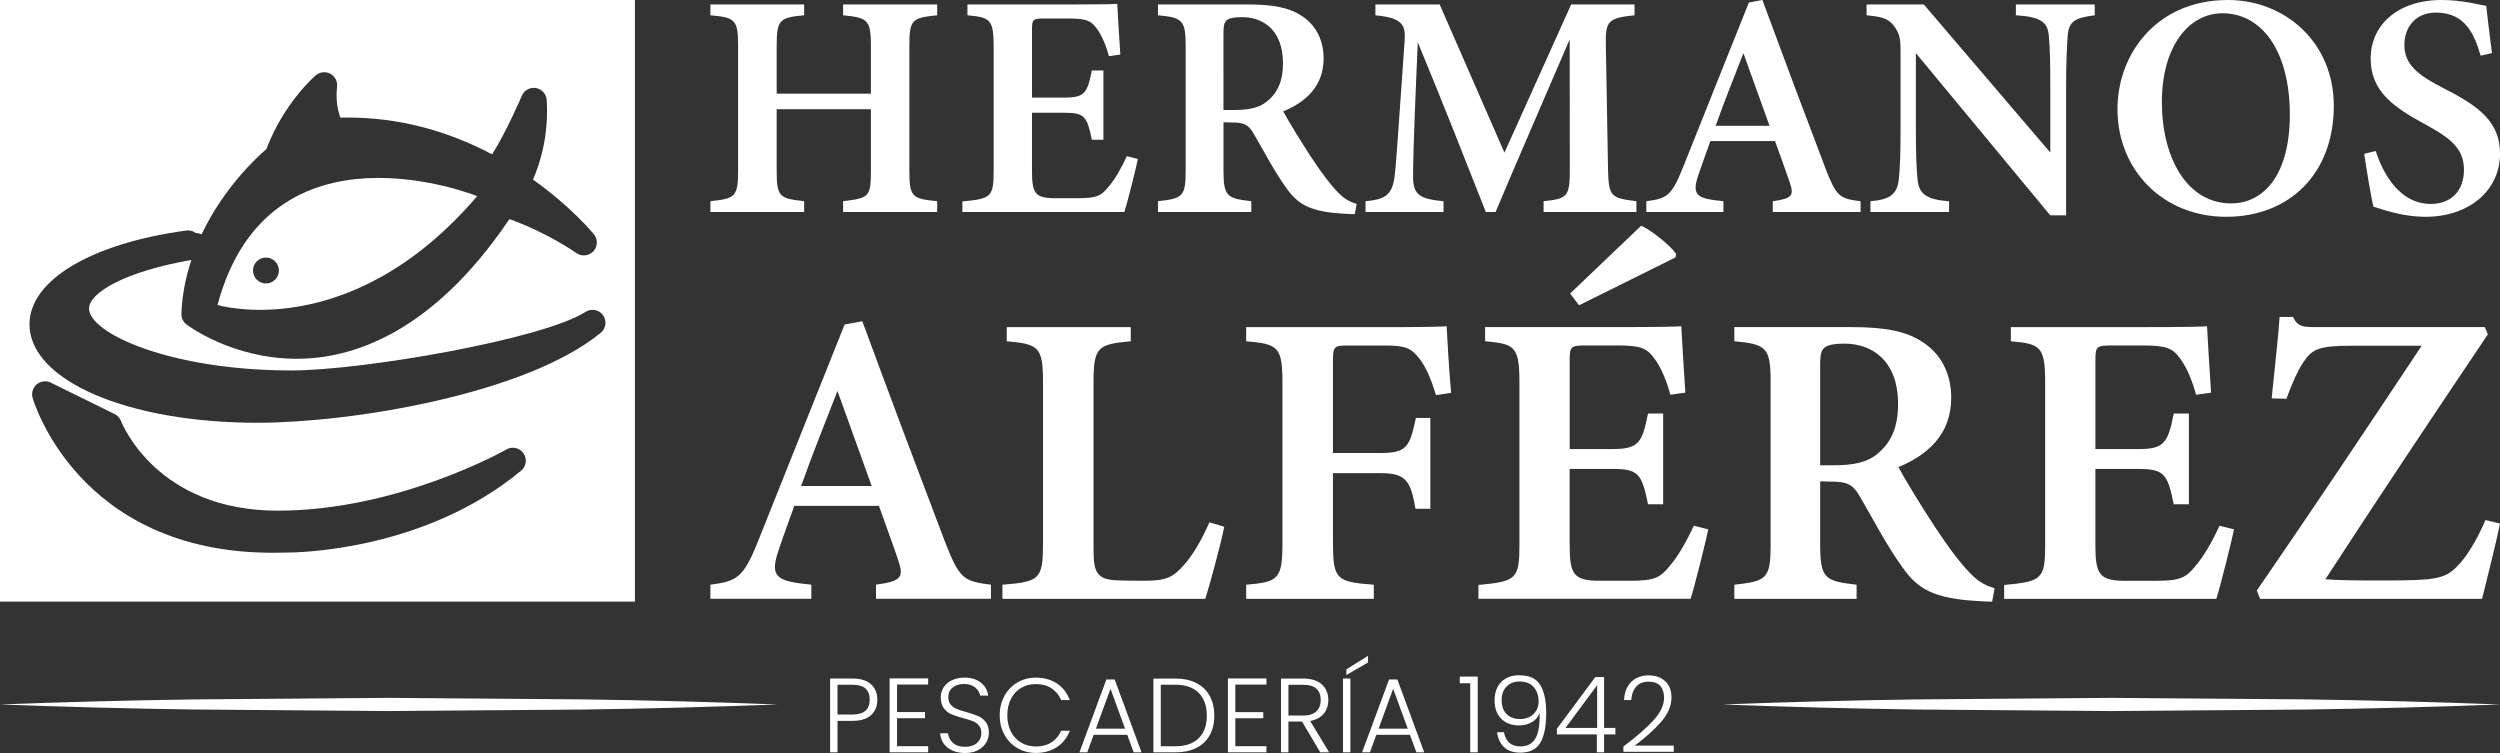 <?xml version="1.0" encoding="UTF-8"?>
<svg id="Capa_1" data-name="Capa 1" xmlns="http://www.w3.org/2000/svg" viewBox="0 0 921.24 277.48">
  <rect x="0" y="0" width="921.24" height="277.48" fill="#333333" stroke="none"/>
  <defs>
    <style>
      .cls-1 {
        fill: #fff;
      }
    </style>
  </defs>
  <g>
    <g>
      <path class="cls-1" d="m0,0v221.7h233.97V0H0Zm192.02,173.45c-35.38,29.34-81.57,30.18-86.72,30.18h-.58c-1.43.04-2.85.06-4.24.06-72.04,0-88.33-56.57-88.48-57.14-.49-1.81.12-3.75,1.57-4.95.87-.72,1.95-1.09,3.04-1.09.72,0,1.44.16,2.11.49l23.54,11.59c1.08.53,1.92,1.45,2.35,2.58.52,1.33,13.43,33.01,57.75,33.01s83.78-22.27,84.15-22.5c.77-.47,1.63-.69,2.47-.69,1.5,0,2.97.71,3.9,2.01,1.45,2.04,1.08,4.85-.84,6.45Zm29.33-50.8c-27.55,22.6-91.77,33.14-126.49,33.14-47.88,0-83.99-15.6-83.99-36.28,0-16.24,22.68-29.8,57.79-34.56,1.3-.18,2.56.19,3.54.93.74,0,1.44.19,2.08.5,8.04-16.98,20.17-28.26,23.87-31.44,6.41-16.91,17.71-26.76,18.2-27.18.89-.76,1.99-1.15,3.11-1.15.77,0,1.54.18,2.24.56,1.74.92,2.73,2.82,2.51,4.77-.59,5.13.36,9.09,1.21,11.42.95-.02,1.9-.04,2.84-.04,18.21,0,36.05,4.56,53.08,13.56,5.26-8.28,10.9-21.46,10.96-21.61.76-1.78,2.51-2.9,4.39-2.9.27,0,.54.02.81.07,2.18.38,3.82,2.2,3.96,4.41.82,13.23-2.55,23.61-5.06,29.32,14.19,10.09,22.11,19.74,22.46,20.18,1.51,1.85,1.41,4.54-.23,6.28-.93.99-2.2,1.5-3.48,1.5-.97,0-1.94-.29-2.78-.89-.11-.08-10.41-7.38-24.65-12.51-28.66,42.45-58.31,51.48-78.35,51.48h0c-23.74,0-39.97-12.14-40.65-12.65-1.24-.94-1.94-2.44-1.88-3.99.28-7.1,1.67-13.7,3.68-19.78-24.75,4.32-37.71,12.17-37.71,17.88,0,9.09,29.76,22.84,74.62,22.84,25.98,0,92.52-11.43,108.32-21.58,2.14-1.37,4.96-.84,6.45,1.21,1.49,2.05,1.12,4.9-.83,6.5Z"/>
      <path class="cls-1" d="m80.15,112.39s48.83,14.69,95.69-40.11c0,0-76.64-30.97-95.69,40.11Zm21.24-9.33c-1.87,1.86-4.89,1.86-6.76,0-1.86-1.86-1.86-4.89,0-6.75,1.86-1.86,4.88-1.86,6.75,0,1.86,1.86,1.86,4.89,0,6.75Z"/>
    </g>
    <g>
      <path class="cls-1" d="m820.96,0C794.84,0,780.28,19.76,780.28,40.21c0,22.5,16.85,39.68,40.05,39.68s39.67-15.76,39.67-40.91C860,15.72,842.16,0,820.96,0Zm1.18,74.95c-16.17,0-25.5-16.73-25.5-37.31s9.93-32.75,22.35-32.75c14.26,0,24.8,13.59,24.8,37.38,0,21.94-9.41,32.68-21.65,32.68Zm-413.79-5.96c-2.59,3.14-4.15,4.04-10.94,4.04h-9.26c-6.8-.12-7.87-1.97-7.87-10.13v-21.35h11.96c7.4,0,8.34,1.33,10.1,9.95h4.26v-25.53h-4.26c-1.64,8.22-2.61,9.99-9.98,9.99h-12.07V10.89c0-3.8.39-4.07,4.58-4.07h8.88c6.37,0,8.32.75,10.35,3.64,1.75,2.24,3.47,6.24,4.52,10.24l4.22-.59c-.47-6.92-1.03-16.28-1.14-18.69-1.56.12-5.84.23-17.74.23h-37.46v3.99c8.29.75,9.66,1.41,9.66,11.58v45.47c0,9.8-.75,10.56-11.53,11.53v3.9h59.7c1.1-3.38,4.35-16.41,4.98-19.55l-4.06-1.02c-1.8,3.84-4.2,8.35-6.89,11.44Zm83.74.91c-2.39-2.71-4.87-5.81-9.06-12.2-3.53-5.37-8.29-13.1-10.17-16.67,8.1-3.31,14.88-9.12,14.88-19.47,0-7.26-3.18-12.47-7.92-15.61-4.7-3.17-10.62-4.31-20.43-4.31h-32.68v3.99c8.99.83,10.2,1.79,10.2,11.33v45.72c0,9.7-.98,10.47-10.2,11.46v3.98h34.39v-3.98c-9.02-1.02-10.25-1.76-10.25-11.46v-17.63l2.98.08c4.54,0,6.15.7,8.12,4.09,3.92,6.69,7.62,13.95,12.2,20.26,4.11,5.76,8.55,8.61,21.26,9.27,1.46.12,2.83.16,3.82.16l.7-3.76c-3.16-1.01-4.95-2.07-7.83-5.26Zm-25.19-32.56c-2.71,2.32-6.59,3.19-12.02,3.19h-4.04V12.16c0-2.6.28-3.93,1.19-4.68.75-.7,2.44-1.17,5.7-1.17,7.45,0,15.04,4.51,15.04,17.02,0,6.12-1.72,10.67-5.86,14.01ZM310.68,5.63c9.03.9,10.25,1.65,10.25,11.41v17.48h-34.73v-17.48c0-9.76,1.03-10.59,10.13-11.41V1.65h-34.55v3.99c9.15.79,10.21,1.6,10.21,11.41v45.8c0,9.81-1.21,10.31-10.21,11.29v3.98h34.55v-3.98c-9.11-1.03-10.13-1.53-10.13-11.29v-22.61h34.73v22.61c0,9.81-.79,10.12-10.25,11.29v3.98h34.67v-3.98c-9.26-.91-10.25-1.49-10.25-11.29V17.04c0-9.81.86-10.47,10.25-11.41V1.65h-34.67v3.99Zm281.85,55.49l-.78-44.48c-.23-9,.91-9.98,10.57-11.01V1.65h-23.35l-24.59,54.6-23.86-54.6h-23.68v3.99c10.2.94,11.15,3.71,10.76,9.52-2.84,40.26-3.18,46.1-3.74,50.21-.94,6.81-3.92,8.15-10.66,8.78v3.98h28.73v-3.98c-8.54-.82-11.1-2.23-11.22-8.66,0-3.54.04-11.53,1.73-49.95,8.64,20.83,18.72,46.38,25.09,62.59h3.59c6.96-16.63,18.43-42.93,27.31-63.62l.04,46.62c.04,11.29-.47,12.07-9.66,13.01v3.98h34.2v-3.98c-9.82-1.21-10.25-1.72-10.49-13.01ZM742.85,5.63c9.64.59,11.81,2.77,12.16,7.91.35,4.06.52,8.36.52,18.83v23.85L708.93,1.65h-21.1v3.99c5.23.51,7.93.99,10.1,3.93,2.19,2.89,2.42,5.24,2.42,8.91v28.62c0,10.4-.23,15.01-.66,19.08-.62,5.61-3.53,7.38-10.44,7.97v3.98h28.98v-3.98c-8.63-.56-11.27-2.93-11.65-8.4-.32-3.41-.59-8.25-.59-18.61v-27.57l49.52,59.77h5.84v-46.95c0-10.48.32-14.81.58-19.11.35-5.34,2.67-6.74,9.97-7.64V1.65h-29.06v3.99Zm-70.32,56C664.96,41.74,656.93,20.35,649.43,0l-4.98.94-24.44,61.15c-4.04,10.13-5.92,11.11-13.34,12.05v3.98h28.4v-3.98c-9.42-.95-11.83-1.89-9.32-9.38,1.34-4.06,3.04-8.57,4.53-12.79h23.81c2.01,5.65,4.06,11.15,5.36,15.05,1.65,4.85,1.31,6.11-6.18,7.13v3.98h32.35v-3.98c-7.89-.94-8.96-1.81-13.11-12.5Zm-40.32-15.27c3.15-8.84,6.69-17.71,10.23-26.75l9.63,26.75h-19.86Zm268.58-13.67c-10.15-5.13-14.79-9.1-14.79-16.14,0-6.42,4.02-11.91,11.67-11.91,10.9,0,14.2,8.26,16.43,15.87l4.17-.93c-.94-7.49-1.64-13.12-2.11-17.43C913.61,1.77,907.38,0,899.79,0,882.88,0,873.57,9.81,873.57,21.5s7.63,17.58,19.91,24.21c10.04,5.42,14.48,9.3,14.48,16.9s-4.64,12.54-12.27,12.54c-11.77,0-17.87-11.92-20.22-19.5l-4.26,1.02c.82,5.82,2.62,16.57,3.41,19.49,5.28,1.73,11.78,3.73,19.15,3.73,16.25,0,27.48-9.87,27.48-23.22,0-11.48-7.33-17.35-20.45-23.96Z"/>
      <path class="cls-1" d="m436.05,208.43c-3.64,4.06-5.96,5.58-14.41,5.58-.73,0-9.22-.05-9.47-.15-8.58-.16-9.21-3.41-9.21-12.21v-60.8c0-13.05,1.59-13.97,13.72-15.1v-5.21h-45.7v5.21c11.82,1.04,13.36,2.1,13.36,15.1v59.56c0,13-1.23,13.97-14.95,15.06v5.21h74.75c1.44-4.38,5.86-20.6,6.99-26.57l-5.48-1.64c-2.61,6.1-6.34,12.56-9.6,15.97Zm-88.04-9.34c-9.91-26.05-20.44-54.07-30.25-80.72l-6.53,1.22-31.99,80.08c-5.29,13.26-7.76,14.54-17.46,15.78v5.21h37.19v-5.21c-12.33-1.24-15.49-2.47-12.2-12.29,1.75-5.31,3.97-11.22,5.93-16.75h31.18c2.63,7.4,5.31,14.61,7.01,19.71,2.16,6.36,1.73,8-8.09,9.33v5.21h42.36v-5.21c-10.34-1.23-11.73-2.37-17.15-16.37Zm-52.8-19.99c4.12-11.57,8.76-23.19,13.39-35.04l12.62,35.04h-26Zm322.25-84.27l.15-1.33c-2.14-3.12-9.5-8.95-12.84-10.32l-26.18,24.97,3.28,4.35,35.58-17.67Zm-2.3,113.89c-3.39,4.1-5.43,5.29-14.33,5.29h-12.12c-8.91-.15-10.3-2.58-10.3-13.26v-27.96h15.65c9.69,0,10.93,1.74,13.23,13.03h5.58v-33.44h-5.58c-2.15,10.78-3.42,13.09-13.07,13.09h-15.8v-32.85c0-4.97.51-5.33,5.98-5.33h11.64c8.34,0,10.88.98,13.55,4.76,2.3,2.94,4.54,8.17,5.93,13.41l5.52-.77c-.61-9.07-1.33-21.32-1.48-24.47-2.05.15-7.66.31-23.25.31h-49.05v5.21c10.85.98,12.65,1.85,12.65,15.16v59.55c0,12.83-.97,13.82-15.11,15.1v5.11h78.18c1.44-4.42,5.7-21.49,6.52-25.6l-5.32-1.33c-2.35,5.02-5.49,10.94-9.02,14.97Zm300.71-17.07c-3.07,7.27-7.16,13.98-10.69,17.32-4.41,4.38-7.94,4.94-26.92,4.94-9.97,0-16.38-.05-21.36-.46,19.96-30.72,40.16-60.91,59.87-90.25l-1.13-2.67h-62.24c-4.62,0-6.66-.05-8.46-3.74h-4.91c-.42,6.78-2.06,21.08-2.93,30l5.43.16c2.1-5.76,4.31-10.64,6.05-13.15,3.23-5.08,5.75-6.4,17.75-6.4h26.05c-20.02,30.18-41.03,61.54-60.75,90.21l1.19,3.07h81.81c1.45-5.82,5.54-22.11,6.62-27.75l-5.37-1.28Zm-191.13,18.26c-3.14-3.55-6.37-7.61-11.87-15.97-4.62-7.03-10.84-17.15-13.32-21.83,10.61-4.33,19.47-11.95,19.47-25.5,0-9.5-4.16-16.33-10.37-20.44-6.15-4.15-13.91-5.64-26.75-5.64h-42.8v5.21c11.77,1.09,13.37,2.35,13.37,14.85v59.87c0,12.69-1.28,13.71-13.37,15v5.21h45.05v-5.21c-11.83-1.33-13.42-2.31-13.42-15v-23.09l3.9.1c5.96,0,8.05.92,10.64,5.35,5.13,8.76,9.97,18.26,15.98,26.52,5.38,7.55,11.18,11.28,27.84,12.15,1.9.16,3.7.21,5,.21l.92-4.91c-4.15-1.33-6.49-2.72-10.25-6.89Zm-32.98-42.64c-3.55,3.03-8.64,4.17-15.75,4.17h-5.29v-37.14c0-3.41.37-5.15,1.55-6.13.98-.92,3.2-1.54,7.47-1.54,9.76,0,19.69,5.91,19.69,22.29,0,8.02-2.26,13.98-7.67,18.35Zm117.13,41.46c-3.38,4.1-5.43,5.29-14.33,5.29h-12.12c-8.91-.15-10.3-2.58-10.3-13.26v-27.96h15.65c9.69,0,10.93,1.74,13.23,13.03h5.58v-33.44h-5.58c-2.15,10.78-3.42,13.09-13.07,13.09h-15.8v-32.85c0-4.97.51-5.33,5.98-5.33h11.64c8.34,0,10.88.98,13.55,4.76,2.3,2.94,4.54,8.17,5.93,13.41l5.52-.77c-.61-9.07-1.33-21.32-1.48-24.47-2.05.15-7.66.31-23.25.31h-49.05v5.21c10.85.98,12.65,1.85,12.65,15.16v59.55c0,12.83-.97,13.82-15.11,15.1v5.11h78.18c1.44-4.42,5.7-21.49,6.52-25.6l-5.32-1.33c-2.35,5.02-5.49,10.94-9.02,14.97Zm-298.63-88.19h-51.05v5.21c11.93,1.04,13.37,2.05,13.37,15.66v58.21c0,13.85-1.39,14.83-13.37,15.85v5.21h47.04v-5.21c-13.93-1.04-15.06-1.95-15.06-15.85v-25.27h17.4c9.33,0,11.21,2.56,13.02,13.15h5.47v-33.5h-5.32c-2.32,10.79-3.38,12.93-13.17,12.93h-17.4v-34.28c0-4.97.56-5.33,5.53-5.33h13.28c7.83,0,9.94.83,13.07,4.87,2.46,3.09,4.49,8.09,6.08,13.41l5.58-.82c-.78-8.5-1.49-20.88-1.64-24.53-2.52.15-9.36.31-22.82.31Z"/>
    </g>
  </g>
  <path class="cls-1" d="m376.3,253.48c1.6-.94,3.39-1.4,5.39-1.4,2.26,0,4.18.52,5.78,1.56,1.6,1.04,2.78,2.47,3.56,4.32h3.19c-.99-2.62-2.56-4.65-4.73-6.09-2.17-1.44-4.76-2.16-7.8-2.16-2.49,0-4.75.59-6.77,1.77-2.02,1.18-3.61,2.83-4.78,4.94-1.17,2.12-1.75,4.51-1.75,7.18s.58,5.06,1.75,7.16c1.17,2.1,2.76,3.74,4.78,4.92,2.02,1.18,4.28,1.77,6.77,1.77,3.01,0,5.6-.71,7.78-2.14,2.18-1.43,3.76-3.44,4.75-6.03h-3.19c-.78,1.81-1.97,3.23-3.56,4.26-1.59,1.03-3.52,1.53-5.78,1.53-2,0-3.79-.47-5.39-1.4-1.6-.94-2.84-2.27-3.75-4.01-.91-1.74-1.36-3.76-1.36-6.07s.46-4.34,1.36-6.09c.91-1.75,2.16-3.1,3.75-4.03Zm-15.81,10.41c-1.09-.48-2.52-.96-4.28-1.46-1.53-.41-2.75-.8-3.64-1.17-.89-.36-1.64-.89-2.24-1.6-.6-.7-.89-1.62-.89-2.76,0-1.51.54-2.69,1.63-3.56,1.09-.87,2.45-1.3,4.08-1.3,1.76,0,3.16.43,4.2,1.3,1.04.87,1.65,1.86,1.83,2.98h2.95c-.23-1.95-1.12-3.53-2.66-4.77-1.54-1.23-3.57-1.85-6.09-1.85-1.71,0-3.23.31-4.55.94-1.32.62-2.35,1.49-3.07,2.59-.73,1.1-1.09,2.35-1.09,3.75,0,1.69.38,3.02,1.13,4.01.76.99,1.66,1.71,2.73,2.18,1.06.47,2.5.95,4.32,1.44,1.56.41,2.78.8,3.66,1.14.88.35,1.62.88,2.22,1.6.6.72.9,1.65.9,2.82,0,1.45-.54,2.65-1.61,3.6-1.08.95-2.54,1.42-4.38,1.42-2,0-3.51-.5-4.55-1.5-1.04-1-1.62-2.16-1.75-3.49h-2.88c.05,1.38.47,2.62,1.24,3.74.78,1.12,1.85,1.99,3.21,2.61,1.36.62,2.94.93,4.73.93s3.42-.35,4.74-1.05c1.33-.7,2.32-1.62,3-2.76.67-1.14,1.01-2.35,1.01-3.62,0-1.66-.38-2.98-1.13-3.97-.76-.98-1.68-1.72-2.76-2.2Zm199.39-15.07c-1.99,0-3.69.4-5.05,1.21-1.38.8-2.4,1.9-3.08,3.31-.67,1.4-1.01,2.97-1.01,4.71,0,2.91.82,5.18,2.47,6.81,1.64,1.63,3.83,2.45,6.55,2.45,1.79,0,3.38-.41,4.77-1.23,1.39-.82,2.33-1.94,2.82-3.37.09,4.41-.44,7.57-1.61,9.48-1.19,1.91-2.99,2.86-5.43,2.86-1.76,0-3.15-.45-4.16-1.36-1.02-.91-1.66-2.21-1.95-3.89h-2.53c.26,2.26,1.1,4.08,2.53,5.47,1.42,1.39,3.43,2.08,5.99,2.08,3.51,0,5.97-1.22,7.41-3.66,1.44-2.44,2.17-6.08,2.17-10.93,0-4.49-.73-7.93-2.18-10.33-1.45-2.4-4.02-3.6-7.7-3.6Zm6.15,13.15c-.62.98-1.44,1.73-2.47,2.24-1.03.5-2.15.76-3.36.76-2.18,0-3.87-.63-5.06-1.87-1.19-1.24-1.79-2.95-1.79-5.13s.61-3.73,1.81-4.98c1.2-1.24,2.8-1.87,4.8-1.87,2.26,0,3.99.69,5.2,2.06,1.21,1.38,1.81,3.13,1.81,5.25,0,1.38-.31,2.56-.94,3.54Zm-158.34-11.59l-9.92,26.84h2.88l2.37-6.46h12.37l2.37,6.46h2.88l-9.88-26.84h-3.07Zm-3.85,18.13l5.37-14.71,5.37,14.71h-10.74Zm-76.02,8.72h14.2v-2.26h-11.47v-10.31h10.31v-2.26h-10.31v-10.15h11.47v-2.26h-14.2v27.23Zm-184.51-20.07l-71.65.57c-23.88.32-47.77.97-71.65,1.86,23.88.89,47.77,1.54,71.65,1.86l71.65.57,71.65-.56c23.88-.33,47.76-.97,71.65-1.87-23.88-.9-47.76-1.54-71.65-1.87l-71.65-.56Zm468.71,8.96c2.6-2.94,3.91-5.98,3.91-9.12,0-2.59-.78-4.6-2.34-6.01-1.56-1.41-3.59-2.12-6.11-2.12s-4.74.8-6.36,2.39c-1.62,1.6-2.51,3.83-2.67,6.71h2.65c.13-2.05.73-3.69,1.8-4.92,1.08-1.23,2.6-1.85,4.58-1.85s3.48.54,4.38,1.61c.89,1.07,1.34,2.51,1.34,4.3,0,2.72-1.3,5.5-3.91,8.34-2.6,2.84-6.3,6.05-11.07,9.63v1.95h18.56v-2.29h-14.4c3.82-2.8,7.02-5.68,9.63-8.62Zm-297.92-16.09h-8.21v27.19h2.73v-11.59h5.49c3.06,0,5.36-.71,6.89-2.14,1.53-1.42,2.29-3.31,2.29-5.64s-.77-4.25-2.31-5.68c-1.54-1.42-3.83-2.14-6.87-2.14Zm0,13.27h-5.49v-10.97h5.49c2.23,0,3.85.47,4.86,1.4,1.01.94,1.52,2.31,1.52,4.12,0,3.63-2.13,5.45-6.38,5.45Zm535.51-5.58l-71.65-.56-71.65.57c-23.88.32-47.76.97-71.65,1.86,23.88.89,47.77,1.54,71.65,1.86l71.65.57,71.65-.56c23.88-.33,47.76-.97,71.65-1.87-23.88-.9-47.77-1.54-71.65-1.87Zm-337.75-7.33l-9.93,26.84h2.88l2.37-6.46h12.38l2.37,6.46h2.89l-9.89-26.84h-3.07Zm-3.86,18.13l5.37-14.71,5.38,14.71h-10.74Zm-11.87-19.77l7.98-4.63v-2.45l-7.98,4.98v2.1Zm41.79,3.03h3.85v25.45h2.76v-27.9h-6.61v2.45Zm-43.03,25.45h2.72v-27.19h-2.72v27.19Zm96.21-27.74h-3.23l-14.16,19.06v2.06h14.71v6.62h2.68v-6.62h4.16v-2.37h-4.16v-18.76Zm-2.56,18.76h-11.67l11.67-15.76v15.76Zm-136.06,8.99h14.2v-2.26h-11.47v-10.31h10.31v-2.26h-10.31v-10.15h11.47v-2.26h-14.2v27.23Zm-11.67-25.56c-2.15-1.09-4.73-1.63-7.74-1.63h-8.05v27.19h8.05c3.01,0,5.59-.54,7.74-1.61,2.16-1.08,3.8-2.63,4.94-4.67,1.14-2.04,1.71-4.46,1.71-7.26s-.57-5.26-1.71-7.31c-1.14-2.05-2.79-3.62-4.94-4.71Zm.92,20.33c-1.99,1.99-4.87,2.98-8.66,2.98h-5.33v-22.68h5.33c3.79,0,6.67,1.01,8.66,3.02,1.99,2.01,2.98,4.81,2.98,8.38s-.99,6.32-2.98,8.31Zm46.06-9.02c1.12-1.39,1.69-3.07,1.69-5.04,0-2.36-.79-4.27-2.36-5.72-1.57-1.45-3.88-2.18-6.91-2.18h-8.17v27.19h2.73v-11.36h5.02l6.73,11.36h3.27l-7-11.56c2.2-.41,3.88-1.32,5.01-2.7Zm-13.01.68v-11.32h5.44c2.23,0,3.87.49,4.9,1.46,1.04.97,1.56,2.36,1.56,4.15s-.54,3.13-1.61,4.16c-1.08,1.04-2.68,1.56-4.81,1.56h-5.48Z"/>
</svg>